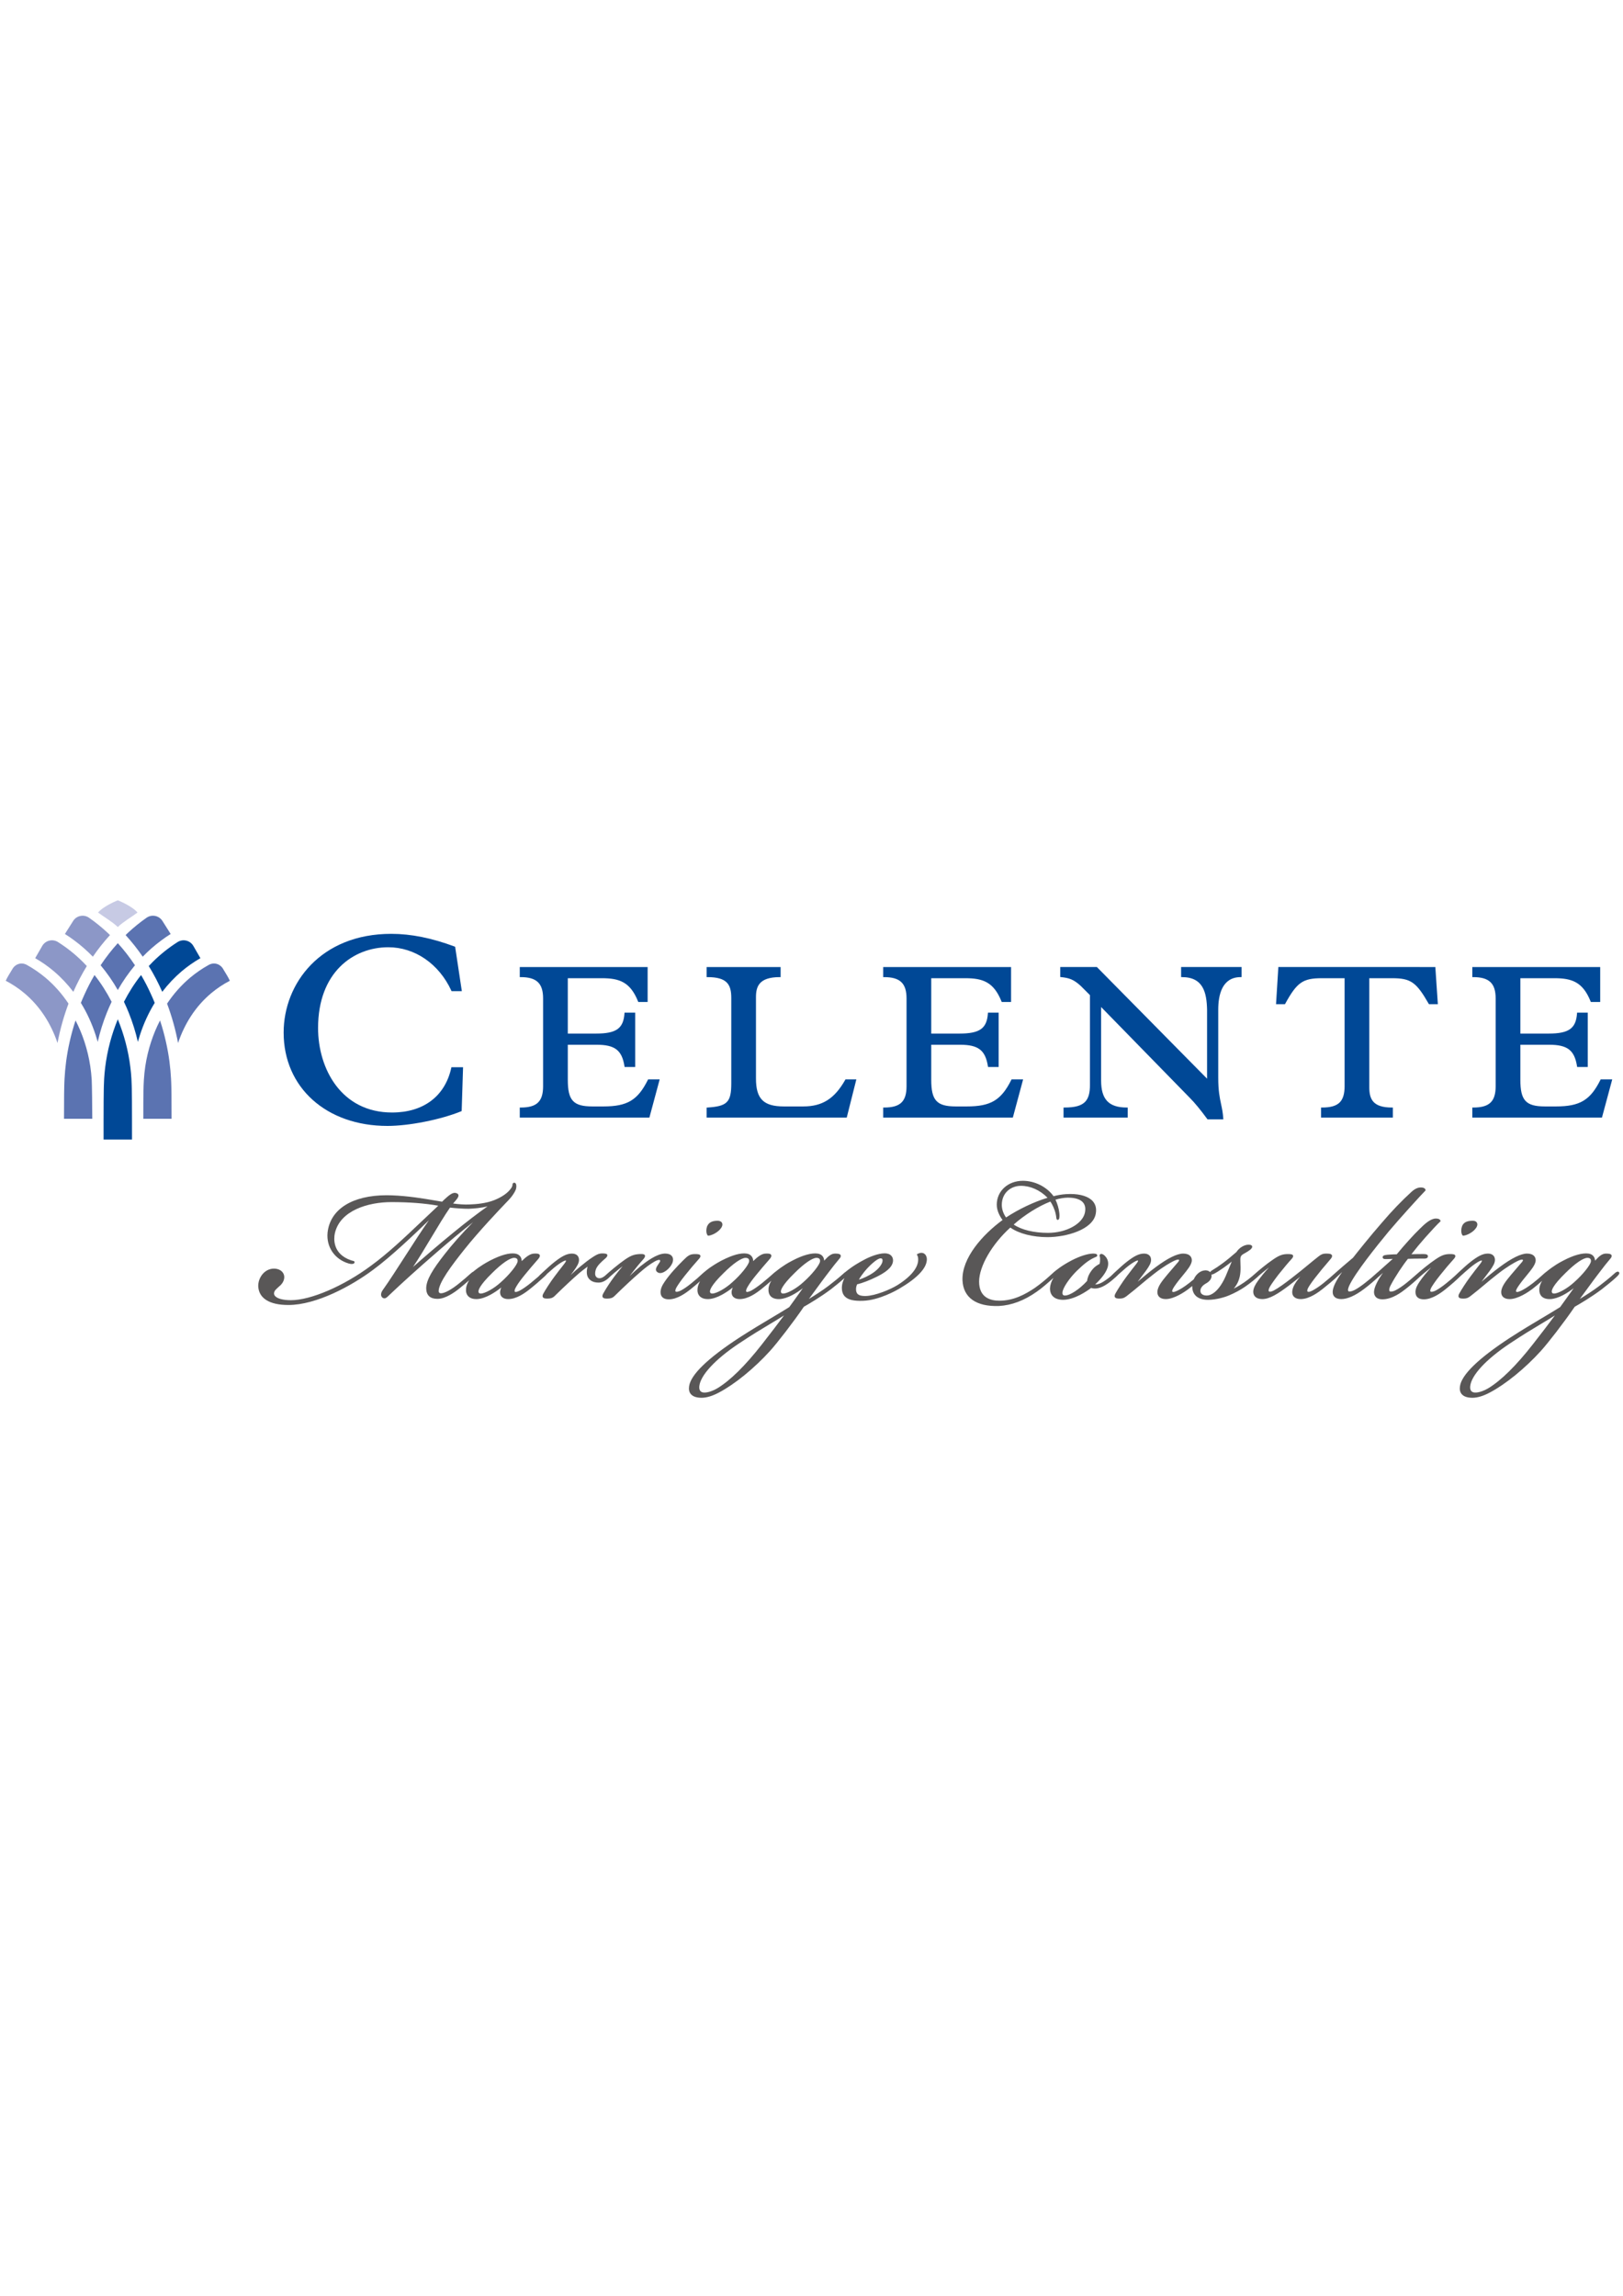 <?xml version="1.0" encoding="utf-8"?>
<!-- Generator: Adobe Illustrator 15.1.0, SVG Export Plug-In . SVG Version: 6.00 Build 0)  -->
<!DOCTYPE svg PUBLIC "-//W3C//DTD SVG 1.1//EN" "http://www.w3.org/Graphics/SVG/1.1/DTD/svg11.dtd">
<svg version="1.1" id="レイヤー_1" xmlns="http://www.w3.org/2000/svg" xmlns:xlink="http://www.w3.org/1999/xlink" x="0px"
	 y="0px" width="595.279px" height="841.89px" viewBox="0 0 595.279 841.89" enable-background="new 0 0 595.279 841.89"
	 xml:space="preserve">
<g id="XMLID_26_">
</g>
<g id="XMLID_27_">
</g>
<g id="XMLID_28_">
</g>
<g id="XMLID_29_">
</g>
<g id="XMLID_30_">
</g>
<g>
	<path fill="#004896" d="M237.623,396c-3.73,7.465-7.543,9.739-16.334,9.739h-4.004c-7.002,0-9.028-2.185-9.028-9.747v-12.874
		h10.552c6.721,0,9.303,1.989,10.233,7.884l0.047,0.282h3.889v-19.949h-3.916l-0.021,0.311c-0.392,5.513-3.016,7.374-10.393,7.374
		h-10.393v-20.302h12.474c6.409,0,10.426,1.357,13.293,8.515l0.083,0.21h3.43v-12.824h-46.898v3.699h0.335
		c5.839,0,8.223,2.267,8.223,7.828v32.167c0,5.632-2.305,7.829-8.223,7.829h-0.335v3.698h47.541l3.777-14.026h-4.242L237.623,396z"
		/>
	<path fill="#004896" d="M310.011,395.986c-3.926,6.926-8.385,9.752-15.391,9.752h-7.12c-7.455,0-10.228-2.771-10.228-10.228
		v-29.845c0-3.816,1.056-7.347,8.709-7.347h0.334v-3.699h-27.142v3.699h0.334c7.282,0,8.707,2.811,8.707,7.667v31.288
		c0,6.914-1.469,8.404-8.728,8.869l-0.313,0.019v3.68h51.389l3.528-14.023h-3.986L310.011,395.986z"/>
	<path fill="#004896" d="M165.511,391.629c-2.297,10.382-10.209,16.339-21.708,16.339c-18.647,0-27.142-16.067-27.142-30.995
		c0-20.452,12.936-29.607,25.757-29.607c9.744,0,18.601,6.097,23.117,15.912l0.089,0.195h3.769l-2.431-16.099l-0.031-0.195
		l-0.183-0.07c-8.412-3.137-16.013-4.663-23.243-4.663c-25.914,0-39.472,18.214-39.472,36.207c0,20.158,15.662,34.234,38.086,34.234
		c7.904,0,19.515-2.305,27.009-5.361l0.201-0.084l0.512-16.078h-4.273L165.511,391.629z"/>
	<path fill="#004896" d="M370.928,396c-3.735,7.465-7.553,9.739-16.338,9.739h-4.004c-7.003,0-9.028-2.185-9.028-9.747v-12.874
		h10.549c6.722,0,9.303,1.989,10.236,7.884l0.045,0.282h3.892v-19.949h-3.918l-0.023,0.311c-0.385,5.513-3.009,7.374-10.393,7.374
		h-10.388v-20.302h12.469c6.411,0,10.431,1.357,13.296,8.515l0.083,0.21h3.433v-12.824h-46.903v3.699h0.335
		c5.845,0,8.228,2.267,8.228,7.828v32.167c0,5.632-2.308,7.829-8.228,7.829h-0.335v3.698h47.547l3.776-14.026h-4.239L370.928,396z"
		/>
	<path fill="#004896" d="M587.093,395.813L587,396c-3.733,7.465-7.551,9.739-16.341,9.739h-3.999c-7.003,0-9.028-2.185-9.028-9.747
		v-12.874h10.549c6.721,0,9.303,1.989,10.235,7.884l0.045,0.282h3.887v-19.949h-3.912l-0.023,0.311
		c-0.391,5.513-3.012,7.374-10.389,7.374h-10.392v-20.302h12.468c6.412,0,10.432,1.357,13.297,8.515l0.084,0.21h3.432v-12.824
		h-46.903v3.699h0.335c5.845,0,8.228,2.267,8.228,7.828v32.167c0,5.632-2.307,7.829-8.228,7.829h-0.335v3.698h47.547l3.775-14.026
		H587.093z"/>
	<path fill="#004896" d="M433.206,358.318h0.334c7.813,0,9.031,5.727,9.187,11.906v25.344l-40.32-40.85l-0.096-0.1H388.88v3.666
		l0.3,0.032c2.92,0.306,4.563,0.817,7.16,3.181l3.425,3.423v32.835c0.036,3.037-0.536,5.044-1.805,6.328
		c-1.406,1.424-3.731,2.057-7.543,2.057h-0.335v3.698h23.54v-3.698h-0.334c-6.608,0-9.425-2.964-9.425-9.909v-26.946l32.56,33.337
		c1.754,1.757,3.778,4.211,6.367,7.722l0.101,0.136h5.795l-0.021-0.355c-0.13-2.086-0.454-3.607-0.8-5.223
		c-0.509-2.404-1.04-4.89-1.04-9.637v-25.041c0-5.432,1.427-11.906,8.229-11.906h0.335v-3.699h-22.182V358.318z"/>
	<path fill="#004896" d="M468.87,354.619l-0.826,13.266l-0.021,0.355h3.276l0.095-0.174c4.325-7.863,6.463-9.349,13.466-9.349h8.309
		v39.517c0,5.764-2.252,7.907-8.309,7.907h-0.334v3.698h26.343v-3.698h-0.335c-6.896,0-8.306-2.97-8.306-7.429v-39.995h8.306
		c6.888,0,8.9,1.398,13.469,9.354l0.098,0.168h3.27l-0.922-13.621H468.87z"/>
</g>
<g>
	<path fill="#595757" d="M259.637,453.128h0.157c1.04,0,3.398-1.083,4.511-2.57c0.834-1.04,0.688-1.754,0.528-2.088
		c-0.246-0.513-0.828-0.805-1.602-0.805c-1.367,0-3.04,0.217-3.839,1.934c-0.479,1.238-0.414,2.736,0.146,3.408L259.637,453.128z"/>
	<path fill="#595757" d="M536.526,453.128h0.157c1.043,0,3.4-1.083,4.512-2.57c0.847-1.056,0.698-1.787,0.535-2.127
		c-0.235-0.486-0.755-0.766-1.43-0.766h-0.089c-1.471,0-3.248,0.219-3.936,1.934c-0.477,1.242-0.408,2.739,0.151,3.408
		L536.526,453.128z"/>
	<path fill="#595757" d="M246.792,462.542c0.162-0.766,0.037-1.432-0.366-1.929c-0.491-0.604-1.349-0.925-2.48-0.925
		c-0.097,0-0.196,0.002-0.303,0.008c-2.854,0.186-6.38,2.766-8.788,4.689c-1.059,0.873-2.614,2.287-3.9,3.505
		c0.384-0.505,0.844-1.09,1.393-1.775c0.784-1.019,1.893-2.423,3.516-4.239c0.554-0.643,0.857-1.127,0.667-1.543
		c-0.191-0.412-0.76-0.47-1.352-0.47c-0.172,0-0.366,0.005-0.58,0.016c-1.84,0.097-3.061,0.413-5.421,2.05
		c-2.387,1.651-5.892,4.621-7.194,5.828l-0.078,0.078c-0.792,0.628-1.412,0.908-2.007,0.908c-0.549,0-1.004-0.205-1.281-0.575
		c-0.407-0.544-0.447-1.417-0.117-2.522c0.447-1.523,2.323-3.137,3.327-4c0.701-0.572,0.999-1.017,0.928-1.398
		c-0.04-0.209-0.183-0.368-0.379-0.436c-0.393-0.157-1.093-0.176-1.375-0.176c-0.363,0-0.69,0.023-0.891,0.065
		c-0.729,0.123-1.553,0.518-2.748,1.315c-1.552,1.003-3.032,2.205-4.462,3.366c-1.315,1.063-2.564,2.2-3.591,3.179
		c0.405-0.533,0.792-1.046,1.09-1.453c1.27-1.763,1.96-2.936,1.96-4.086c0-1.456-0.973-2.326-2.599-2.326
		c-2.018,0-3.926,1.168-6.354,3.055c-1.343,1.046-2.906,2.494-4.049,3.553l-0.68,0.627c-0.617,0.568-0.978,0.912-1.205,1.192
		c-0.902,0.784-1.872,1.597-2.883,2.415c-1.388,1.127-3.11,2.316-4.01,2.764c-0.301,0.15-1.38,0.674-1.733,0.391
		c-0.167-0.121-0.209-0.663,0.363-1.646c0.839-1.493,2.054-3.056,3.137-4.386c1.61-1.995,3.267-3.9,4.475-5.293l0.588-0.676
		c0.39-0.467,0.755-1.006,0.539-1.471c-0.222-0.473-0.897-0.536-1.529-0.536c-0.141,0-0.292,0.003-0.442,0.011
		c-1.45,0-2.927,1.077-4.634,2.763c0.008-0.546-0.12-1.066-0.387-1.506c-0.413-0.688-1.098-1.121-1.986-1.255
		c-2.193-0.321-5.207,0.497-9.253,2.57c-1.992,1.045-3.599,2.135-4.198,2.553c-0.575,0.403-1.382,1.043-1.966,1.524
		c-0.219,0.081-0.428,0.251-0.664,0.444l-0.172,0.139c-1.412,1.283-2.907,2.562-4.326,3.699c-2.799,2.275-5.293,3.635-6.668,3.635
		c-0.541,0-0.839-0.298-0.839-0.834c0.081-3.123,4.666-9.271,9.606-15.449c5.104-6.407,12.839-14.555,15.084-16.895
		c2.245-2.248,3.014-3.547,3.505-4.619c0.376-0.83,0.418-1.918,0.094-2.42c-0.136-0.214-0.337-0.332-0.564-0.332
		c-0.065,0-0.13,0.011-0.23,0.039c-0.366,0.149-0.395,0.466-0.413,0.695c-0.026,0.312-0.065,0.777-0.727,1.587
		c-1.161,1.553-3.152,2.915-5.915,4.052c-3.126,1.25-6.752,1.516-9.214,1.607c-1.573,0.084-3.879-0.065-5.936-0.357
		c0.081-0.092,0.165-0.184,0.243-0.272c0.204-0.226,0.405-0.452,0.627-0.716c0.941-1.08,1.25-1.726,1.061-2.228
		c-0.206-0.546-0.938-0.646-1.189-0.677c-0.98-0.092-2.091,0.766-3.15,1.704c-0.575,0.494-1.145,1.059-1.615,1.526
		c-0.769-0.12-1.636-0.27-2.585-0.432c-4.135-0.711-9.799-1.68-15.832-1.897c-0.643-0.023-1.276-0.036-1.898-0.036
		c-12.662,0-20.775,5.131-21.7,13.73c-0.497,5.254,2.619,9.794,7.753,11.297c0.429,0.117,0.811,0.178,1.137,0.178
		c0.721,0,0.928-0.303,0.988-0.48s0.019-0.309-0.029-0.39c-0.115-0.201-0.329-0.246-0.601-0.304
		c-0.17-0.036-0.392-0.083-0.664-0.183c-6.844-2.354-6.273-8.059-5.934-9.75c1.809-8.55,12.309-11.585,20.754-11.585
		c6.54,0,12.175,0.435,17.199,1.323c-1.987,1.849-3.921,3.688-5.824,5.495c-6.477,6.15-12.599,11.961-18.903,16.553
		c-9.985,7.418-22.03,12.6-29.296,12.6c-2.912,0-5.053-0.576-5.876-1.58c-0.292-0.355-0.397-0.754-0.308-1.191
		c0.123-0.677,0.544-1.063,1.124-1.602c0.162-0.152,0.33-0.309,0.476-0.458c0.936-0.747,1.918-1.726,2.115-3.304
		c0.086-0.853-0.165-1.629-0.722-2.246c-0.687-0.76-1.8-1.196-3.05-1.196c-1.443,0-2.826,0.604-3.89,1.699
		c-1.223,1.265-1.924,3.058-1.872,4.804c0.23,4.404,4.141,6.83,11.01,6.83h0.089c10.173,0,23.086-6.955,31.047-12.912
		c6.517-4.76,15.584-13.425,20.461-18.166c-2.567,3.611-5.693,8.474-8.743,13.217c-3.029,4.711-5.895,9.162-8.111,12.26
		c-0.677,0.902-1.093,2.136-0.188,2.926c0.246,0.161,0.476,0.24,0.714,0.24c0.546,0,0.964-0.406,1.539-0.965
		c0.155-0.152,0.325-0.316,0.516-0.491c4.927-4.669,10.092-9.319,17.27-15.548c4.731-4.088,9.081-7.692,13.174-10.91
		c-3.853,3.863-7.925,8.492-10.403,11.715c-4.243,5.43-6.854,9.447-6.765,12.701c0.084,2.407,1.495,3.681,4.078,3.681
		c0.113,0,0.228-0.003,0.34-0.009c2.734-0.099,5.946-2.357,7.617-3.692c1.325-1.059,2.545-2.086,3.725-3.129
		c-0.651,1.034-1.012,1.976-1.138,2.917c-0.148,1.203,0.087,2.167,0.701,2.862c0.831,0.943,2.123,1.14,3.058,1.14
		c0.099,0,0.199,0,0.303-0.006c3.194-0.17,6.791-2.615,8.846-4.242c-0.325,0.714-0.479,1.428-0.424,2.037
		c0.115,1.38,1.221,2.205,2.959,2.205c3.021,0,6.007-2.106,7.988-3.693c1.657-1.309,3.814-3.184,5.081-4.356
		c0.648-0.589,1.001-0.931,1.192-1.216c0.878-0.787,1.772-1.561,2.541-2.214c1.283-1.066,2.546-1.939,3.469-2.399
		c0.128-0.063,0.515-0.259,0.766-0.259c0.11,0,0.146,0.036,0.162,0.052c0.011,0.021,0.104,0.22-0.62,1.15
		c-1.66,2.107-2.878,3.693-3.62,4.708c-1.48,1.942-3.393,4.958-4.004,6.095c-0.23,0.4-0.505,0.982-0.246,1.43
		c0.277,0.481,0.999,0.521,1.709,0.521c1.192,0,1.939-0.265,2.587-0.907c3.798-3.701,6.697-6.401,9.123-8.494
		c0.611-0.533,2.007-1.587,2.99-2.318c-0.444,1.578-0.376,3.123,0.22,4.059c0.763,1.189,2.026,1.791,3.754,1.791
		c0.141,0,0.287-0.004,0.439-0.012c1.605-0.117,3.027-1.371,3.563-1.907l0.29-0.293c0.962-0.881,2.063-1.812,3.362-2.844
		c0.389-0.309,0.81-0.63,1.223-0.934c-1.111,1.284-2.136,2.608-3.059,3.817c-1.49,1.988-2.987,4.268-3.999,6.092
		c-0.23,0.402-0.507,0.991-0.248,1.438c0.274,0.474,0.951,0.513,1.621,0.513h0.091c1.192,0,1.939-0.265,2.588-0.907
		c3.785-3.69,6.686-6.391,9.125-8.494c2.196-1.942,3.832-3.164,5.641-4.215c0.834-0.473,1.584-0.666,1.858-0.535
		c0.232,0.117,0.167,0.455,0.044,0.705c-0.146,0.238-0.311,0.479-0.473,0.719c-0.669,0.979-1.427,2.087-0.653,2.86
		c0.334,0.335,0.755,0.505,1.249,0.505C244.013,466.835,246.473,464.31,246.792,462.542z M189.851,462.542
		c-0.078,1.245-3.056,4.957-6.134,7.646c-2.439,2.258-5.813,4.166-7.371,4.166c-0.68,0-0.811-0.353-0.847-0.622
		c-0.081-0.525,0.243-2.245,4.972-6.861c3.51-3.508,6.535-5.602,8.087-5.602c0.337,0,0.794,0.06,1.056,0.345
		C189.802,461.82,189.885,462.13,189.851,462.542z M178.823,442.375c-3.874,2.742-7.805,5.764-12.515,9.616
		c-5.228,4.242-11.062,9.298-14.826,12.625c2.076-3.071,4.436-7.008,6.733-10.84c2.494-4.15,4.847-8.077,6.836-10.938
		c2.339,0.271,4.87,0.432,6.819,0.432C173.816,443.203,176.429,442.986,178.823,442.375z"/>
	<path fill="#595757" d="M593.771,466.488c-0.328-0.327-0.976-0.134-1.548,0.441c-1.979,1.793-3.772,3.199-5.589,4.598
		c-2.199,1.689-5.19,3.581-7.196,4.805c0.971-1.31,1.965-2.672,2.896-3.947c1.447-1.974,2.692-3.678,3.506-4.729l1.034-1.352
		c1.318-1.73,2.361-3.098,3.653-4.6c0.365-0.4,0.758-0.921,0.548-1.396c-0.19-0.434-0.766-0.611-1.978-0.611
		c-1.395,0-2.408,0.773-4.065,2.601c-0.084-1.445-0.925-2.376-2.394-2.599c-2.185-0.326-5.529,0.6-9.248,2.567
		c-1.917,0.956-3.461,2.036-4.203,2.556c-0.636,0.445-1.461,1.088-2.008,1.535c-0.162,0.104-0.36,0.262-0.614,0.48
		c-1.751,1.6-3.205,2.842-4.323,3.696c-2.018,1.556-3.252,2.251-4.284,2.769c-0.62,0.308-1.152,0.478-1.508,0.478
		c-0.097,0-0.228-0.015-0.316-0.087c-0.301-0.221,0.151-1.063,0.449-1.541c0.376-0.609,1.426-2.125,2.962-3.949
		c0.225-0.28,0.46-0.568,0.697-0.857c1.349-1.647,2.745-3.352,2.99-4.831c0.089-0.747-0.091-1.397-0.522-1.885
		c-0.544-0.608-1.448-0.933-2.616-0.933c-2.251,0-5.636,1.665-10.059,4.951c-2.417,1.795-4.754,3.769-6.651,5.376
		c0.536-0.719,1.128-1.5,1.711-2.267c0.438-0.574,0.862-1.134,1.25-1.648c1.275-1.766,1.965-2.941,1.965-4.086
		c0-1.456-0.972-2.326-2.597-2.326c-2.021,0-3.932,1.168-6.36,3.055c-1.341,1.044-2.901,2.488-4.041,3.547l-0.683,0.633
		c-0.412,0.377-0.734,0.678-0.964,0.918c-1.02,0.936-1.841,1.637-3.258,2.779c-1.631,1.343-3.129,2.281-3.916,2.676
		c-0.856,0.429-1.578,0.486-1.782,0.334c-0.234-0.236-0.125-0.773,0.316-1.583c0.279-0.466,1.33-2.154,3.143-4.394
		c1.824-2.285,3.283-4.014,4.872-5.774c0.58-0.633,0.884-1.077,0.703-1.485c-0.193-0.441-0.809-0.522-1.947-0.522
		c-1.896,0-3.166,0.479-5.435,2.047c-2.096,1.398-5.212,3.978-6.338,4.987l-0.011,0.008c-0.397,0.329-0.852,0.731-1.352,1.171
		c-0.874,0.769-1.864,1.642-2.896,2.446c-1.329,1.077-2.865,2.102-4.014,2.674c-0.748,0.375-1.618,0.531-1.96,0.363
		c-0.104-0.052-0.173-0.139-0.214-0.269c-0.126-0.408,0.055-1.171,0.455-1.905c1.639-3.195,4.643-7.659,6.377-9.779
		c1.995-0.08,3.411-0.08,5.354-0.08l0.541,0.005c0.421,0,1.291,0,1.419-0.728c0.051-0.264-0.045-0.449-0.13-0.557
		c-0.223-0.269-0.662-0.384-1.464-0.384c-1.278,0-2.705,0-4.457,0.061c1.712-2.204,3.252-4.063,5.068-6.112
		c2.24-2.532,4.498-4.939,5.492-5.854l0.156-0.146l-0.065-0.205c-0.096-0.287-0.438-0.773-1.673-0.773
		c-1.957,0-4.09,1.966-5.936,3.803c-2.151,2.066-5.757,6.049-8.428,9.316c-0.454,0-1.354,0.01-2.396,0.089
		c-1.655,0.104-2.596,0.193-2.75,0.813c-0.056,0.281,0.034,0.462,0.117,0.564c0.238,0.287,0.665,0.287,1.206,0.287
		c0.538,0,1.054-0.021,1.578-0.045c0.256-0.01,0.518-0.023,0.784-0.031c-1.534,1.373-3.486,3.111-5.471,4.873
		c-0.29,0.198-0.567,0.463-0.7,0.596c-1.177,1.088-2.36,2.083-3.963,3.33c-1.443,1.135-2.64,1.953-3.662,2.504
		c-0.583,0.324-1.417,0.669-2.008,0.669c-0.193,0-0.342-0.036-0.421-0.089c-0.443-0.381,0.058-1.555,0.27-2.052
		c2.125-4.645,9.953-14.415,14.429-19.826c3.9-4.642,11.786-13.32,13.459-14.999l0.097-0.096v-0.139c0-0.48-0.58-0.967-1.689-0.967
		c-1.179,0-2.253,0.502-3.48,1.623c-3.537,3.215-7.27,7.104-10.797,11.247c-4.44,5.071-9.299,11.196-10.633,12.901
		c-2.333,1.956-5.049,4.306-6.123,5.26c-0.165,0.125-0.341,0.282-0.505,0.447c-0.973,0.886-2.513,2.245-4.325,3.699
		c-1.387,1.129-3.101,2.221-4.011,2.676c-0.875,0.437-1.417,0.557-1.729,0.303c-0.134-0.102-0.171-0.676,0.36-1.557
		c0.632-1.088,1.812-2.711,3.318-4.578c1.135-1.474,2.109-2.61,3.052-3.711c0.567-0.667,1.137-1.33,1.737-2.064
		c0.317-0.369,0.711-0.916,0.492-1.396c-0.232-0.505-0.949-0.604-2.105-0.604c-1.41,0-2.02,0.459-2.728,0.99l-0.103,0.076
		c-1.233,0.965-2.415,1.939-3.667,2.972c-1.691,1.396-3.607,2.978-6.102,4.901c-2.78,2.148-4.774,3.602-6.73,4.668
		c-0.475,0.238-0.928,0.369-1.267,0.369c-0.14,0-0.324-0.023-0.428-0.129c-0.13-0.128-0.169-0.598,0.156-1.252
		c0.364-0.8,1.449-2.375,3.308-4.814c2.129-2.658,3.659-4.488,4.69-5.591c0.579-0.633,0.883-1.077,0.702-1.485
		c-0.192-0.441-0.808-0.522-1.946-0.522c-1.901,0-3.172,0.479-5.436,2.047c-2.269,1.514-5.538,4.258-6.459,5.095l-0.169,0.156
		c-1.443,1.268-3.231,2.75-5.54,4.15c-0.751,0.471-1.51,0.881-2.187,1.211c0.677-0.808,1.265-1.757,1.592-2.518
		c1.038-2.428,0.948-4.676,0.854-7.052l-0.021-0.792c-0.008-0.818-0.014-1.359,0.536-1.908c0.237-0.235,0.655-0.469,1.1-0.711
		c0.332-0.184,0.686-0.379,1.014-0.599c1.255-0.771,1.814-1.425,1.671-1.937c-0.148-0.523-0.864-0.584-1.391-0.584
		c-0.855,0-1.911,0.398-2.822,1.059c-0.646,0.461-1.284,1.177-1.517,1.6c-1.981,1.719-3.64,3.105-5.276,4.287
		c-1.096,0.824-2.401,1.691-3.768,2.51c-0.275,0.167-0.525,0.357-0.615,0.627c-0.367-0.393-0.909-0.627-1.552-0.674l-0.141-0.003
		c-1.743,0-3.48,1.325-4.343,3.304c-0.631,0.536-1.207,1.002-1.709,1.386c-2.018,1.56-3.252,2.253-4.283,2.771
		c-0.615,0.306-1.148,0.476-1.506,0.476c-0.095,0-0.229-0.013-0.314-0.087c-0.3-0.221,0.149-1.063,0.444-1.541
		c0.377-0.609,1.424-2.125,2.962-3.949c0.225-0.28,0.459-0.568,0.698-0.857c1.348-1.647,2.745-3.352,2.989-4.831
		c0.09-0.747-0.091-1.397-0.522-1.885c-0.544-0.611-1.445-0.933-2.61-0.933c-2.254,0-5.642,1.665-10.064,4.951
		c-2.42,1.798-4.763,3.776-6.651,5.376c0.542-0.731,1.149-1.526,1.745-2.311c0.423-0.56,0.837-1.103,1.216-1.604
		c1.271-1.763,1.96-2.934,1.96-4.086c0-1.456-0.97-2.326-2.593-2.326c-2.021,0-3.931,1.168-6.359,3.055
		c-1.341,1.044-2.901,2.488-4.041,3.547l-0.685,0.633c-0.5,0.461-0.837,0.779-1.066,1.033c-0.636,0.547-1.208,0.988-1.911,1.477
		c-1.132,0.808-2.096,1.294-2.958,1.484c-0.181,0.042-0.55,0.089-0.897,0.094c2.109-1.982,4.448-4.67,4.741-7.054
		c0.235-1.741-0.64-2.907-1.181-3.446c-0.207-0.205-0.742-0.689-1.286-0.689c-0.134,0-0.256,0.029-0.402,0.107
		c-0.338,0.225-0.248,0.562-0.184,0.808c0.056,0.204,0.128,0.483,0.128,0.915c0,0.387,0,1.254-0.198,1.832
		c-0.541,0.251-1.854,0.97-2.902,2.396c-1.186,1.551-1.569,2.936-1.68,3.859c-2.8,3.042-6.265,5.329-8.095,5.329
		c-0.34,0-0.589-0.083-0.74-0.251c-0.214-0.238-0.222-0.63-0.194-0.918c0.16-1.62,2.421-5.028,5.145-7.755
		c2.525-2.434,4.298-3.939,6.431-4.917c0.265-0.131,0.465-0.211,0.612-0.274c0.295-0.117,0.571-0.229,0.571-0.569
		c0-0.68-0.898-0.695-1.659-0.695c-0.016,0-0.031,0-0.051,0c-1.976,0.086-4.762,0.99-7.646,2.482
		c-1.994,1.041-3.282,1.885-4.38,2.643c-0.856,0.6-2.078,1.553-2.767,2.223c-0.239,0.203-0.527,0.468-0.875,0.791
		c-0.852,0.779-3.103,2.779-5.569,4.494c-3.448,2.297-7.683,4.647-12.937,4.647c-3.396,0-7.444-1.214-7.444-6.995
		c0-5.591,4.697-13.715,11.449-19.831c3.104,2.208,8.174,3.521,13.639,3.521c6.718,0,16.65-2.668,17.701-8.6
		c0.322-1.785-0.016-3.291-1.007-4.473c-1.481-1.774-4.44-2.754-8.325-2.754c-0.501,0-1.008,0.018-1.513,0.049
		c-1.684,0.092-3.495,0.455-4.637,0.764c-2.483-3.44-6.878-5.648-11.264-5.648c-5.455,0-9.566,3.758-9.566,8.746
		c0,2.242,1.11,4.258,2.125,5.63c-7.34,5.379-14.975,13.932-14.698,22.066c0.259,6.378,5.023,9.772,13.378,9.46
		c4.616-0.233,9.271-1.99,13.832-5.213c1.893-1.293,4.13-3.254,6.135-5.081c-0.739,1.257-1.181,2.546-1.241,3.706
		c-0.041,1.26,0.303,2.279,1.025,3.027c0.823,0.85,2.116,1.299,3.747,1.299c4.162,0,8.771-3.184,10.338-4.371
		c0.419,0.194,0.937,0.238,1.326,0.238s0.791-0.041,1.158-0.125c1.074-0.217,2.203-0.75,3.56-1.684
		c1.158-0.799,2.063-1.604,2.856-2.315l0.074-0.063c0.423-0.38,0.753-0.69,0.979-0.952c0.896-0.808,1.903-1.686,2.836-2.478
		c1.283-1.066,2.546-1.942,3.464-2.399c0.128-0.063,0.52-0.259,0.771-0.259c0.106,0,0.141,0.034,0.156,0.055
		c0.014,0.021,0.104,0.214-0.612,1.147c-0.56,0.706-2.467,3.131-3.627,4.708c-1.472,1.935-3.388,4.956-4.003,6.095
		c-0.229,0.4-0.503,0.982-0.245,1.43c0.28,0.481,0.999,0.521,1.712,0.521c1.074,0,1.696-0.214,2.556-0.884
		c1.981-1.531,3.54-2.836,5.046-4.098c1.519-1.276,3.087-2.591,5.089-4.135c3.463-2.706,6.049-4.104,7.002-4.58
		c0.771-0.387,1.406-0.602,1.791-0.602c0.134,0,0.204,0.026,0.238,0.047c0.078,0.047,0.094,0.092,0.102,0.129
		c0.026,0.146-0.086,0.396-0.277,0.635c-0.365,0.426-0.763,0.883-1.179,1.367c-0.82,0.946-1.722,1.986-2.627,3.071l-0.353,0.426
		c-1.686,2.034-3.43,4.136-3.519,6.099c-0.045,0.742,0.163,1.379,0.603,1.846c0.53,0.564,1.374,0.861,2.445,0.861
		c3.082,0,6.864-2.576,8.349-3.688c0.408-0.314,0.874-0.686,1.386-1.108c-0.045,1.327,0.321,2.501,1.058,3.351
		c0.989,1.138,2.592,1.715,4.766,1.715c2.94,0,6.239-0.99,7.732-1.652c2.094-0.885,4.03-1.931,5.762-3.107
		c2.297-1.568,4.138-3.188,4.645-3.646c0.181-0.162,0.34-0.313,0.478-0.455c0.745-0.65,1.565-1.317,2.729-2.248
		c0.318-0.256,0.65-0.512,0.982-0.763c-1.691,1.798-2.919,3.372-3.993,4.825c-1.106,1.475-1.705,2.781-1.783,3.89
		c-0.045,0.781,0.181,1.456,0.648,1.952c0.577,0.611,1.5,0.936,2.665,0.936c2.68,0,5.77-1.929,9.886-5.047
		c1.216-0.934,2.657-2.063,4.047-3.16c-0.557,0.622-1.056,1.231-1.445,1.801c-1.015,1.461-1.509,2.737-1.509,3.9
		c0,1.568,1.174,2.506,3.138,2.506c3.24,0,6.69-2.682,7.989-3.693c1.864-1.475,4.279-3.471,5.487-4.67l0.787-0.717
		c0.289-0.264,0.598-0.549,0.92-0.839c-2.241,3.123-3.408,5.515-3.475,7.122c-0.045,0.798,0.163,1.445,0.618,1.93
		c0.536,0.567,1.408,0.867,2.519,0.867c2.277,0,5.084-1.241,8.347-3.688c1.973-1.48,4.02-3.258,5.177-4.367
		c0.098-0.074,0.202-0.16,0.325-0.268c0.466-0.424,0.936-0.854,1.44-1.305c-2.086,2.999-3.132,5.197-3.265,6.828
		c-0.053,0.823,0.167,1.526,0.643,2.031c0.53,0.569,1.341,0.857,2.405,0.857c3.669,0,7.078-2.648,8.531-3.777
		c1.652-1.263,3.895-3.236,5.165-4.451c0.907-0.818,1.913-1.643,3.242-2.701c0.311-0.25,0.639-0.504,0.966-0.752
		c-1.516,1.623-3.24,3.656-4.352,5.371c-0.657,0.988-1.408,2.293-1.408,3.623c0,1.732,1.082,2.688,3.047,2.688
		c3.009,0,6.053-2.159,8.082-3.783c1.785-1.43,4.062-3.426,5.184-4.547l0.138-0.137c1.069-0.978,2.356-2.109,3.529-3.103
		c1.271-1.062,2.53-1.935,3.464-2.399c0.128-0.063,0.52-0.259,0.771-0.259c0.106,0,0.141,0.034,0.156,0.055
		c0.013,0.021,0.104,0.214-0.62,1.147c-1.194,1.521-2.685,3.432-3.619,4.708c-1.457,1.913-3.38,4.939-4.008,6.098
		c-0.228,0.399-0.501,0.983-0.241,1.427c0.278,0.481,0.999,0.521,1.713,0.521c1.077,0,1.696-0.214,2.551-0.884
		c1.991-1.536,3.556-2.849,5.068-4.116c1.514-1.268,3.077-2.58,5.072-4.116c3.479-2.719,6.053-4.107,7.002-4.58
		c0.771-0.387,1.405-0.602,1.787-0.602c0.131,0,0.202,0.026,0.235,0.047c0.081,0.047,0.099,0.094,0.104,0.131
		c0.026,0.144-0.083,0.395-0.273,0.633c-0.367,0.426-0.764,0.883-1.18,1.367c-0.821,0.946-1.723,1.986-2.627,3.071l-0.355,0.429
		c-1.686,2.031-3.428,4.133-3.521,6.098c-0.043,0.742,0.167,1.381,0.606,1.846c0.53,0.563,1.377,0.859,2.446,0.859
		c3.09,0,6.861-2.576,8.344-3.688c1.111-0.848,2.488-2.023,3.602-3.017c-0.569,0.957-0.892,1.837-1.007,2.718
		c-0.114,1.258,0.145,2.24,0.77,2.926c0.691,0.758,1.834,1.116,3.288,1.061c2.945-0.162,6.234-2.225,8.526-3.978
		c-1.141,1.628-2.609,3.651-3.849,5.36l-1.128,1.561c-2.496,1.553-4.573,2.787-6.77,4.094c-3.236,1.922-6.579,3.907-11.546,7.094
		c-11.658,7.619-17.858,13.637-18.426,17.874c-0.172,1.189,0.048,2.148,0.659,2.854c0.76,0.881,2.083,1.328,3.928,1.328
		c1.833,0,4.047-0.672,6.396-1.939c5.762-3.025,12.939-8.875,18.731-15.269c2.566-2.833,8.396-10.335,12.38-16.167
		c1.722-0.972,5.988-3.458,9.922-6.411c1.703-1.333,3.857-3.046,5.373-4.464l0.179-0.176
		C593.606,467.593,594.241,466.971,593.771,466.488z M367.44,441.847c0-4.594,3.52-6.995,6.995-6.995
		c3.521,0,7.058,1.592,9.783,4.383c-4.918,1.478-10.547,4.146-15.223,7.222C367.989,445.048,367.44,443.422,367.44,441.847z
		 M391.773,439.193c2.638,0,4.548,0.639,5.523,1.849c0.739,0.92,0.945,2.169,0.608,3.717c-0.925,4.116-6.866,7.34-13.521,7.34
		c-5.191,0-9.741-1.106-12.58-3.046c3.98-3.535,9.08-6.73,13.458-8.43c0.732,1.059,1.626,2.951,1.964,4.643
		c0.123,0.567,0.167,0.959,0.2,1.244c0.048,0.397,0.08,0.662,0.385,0.813l0.139,0.021c0.133,0,0.26-0.061,0.355-0.168
		c0.424-0.48,0.275-2.014,0.217-2.469c-0.175-1.571-0.736-3.461-1.398-4.764c1.163-0.395,3.16-0.746,4.328-0.746L391.773,439.193z
		 M541.137,510.662c-0.306,0-0.573-0.036-0.797-0.107c-1.023-0.303-1.171-1.307-1.116-2.094c0.309-4.02,5.729-9.912,14.505-15.762
		c4.77-3.178,8.24-5.259,11.305-7.096c1.793-1.072,3.507-2.102,5.271-3.227c-2.012,2.734-5.115,6.797-8.066,10.561
		c-6.184,7.907-11.725,13.359-16.473,16.206C544.572,509.875,542.614,510.662,541.137,510.662z M583.518,462.542
		c-0.081,1.24-3.057,4.953-6.134,7.646c-2.442,2.258-5.819,4.166-7.374,4.166c-0.68,0-0.808-0.353-0.847-0.625
		c-0.099-0.648,0.413-2.402,4.971-6.858c3.511-3.508,6.534-5.602,8.093-5.602c0.336,0,0.79,0.06,1.055,0.345
		C583.469,461.82,583.55,462.13,583.518,462.542z M444.351,468.234c0.055-0.299,0.047-0.594-0.019-0.865
		c0.282,0.049,0.638-0.105,0.925-0.252c0.787-0.391,2.254-1.316,3.484-2.197c0.955-0.675,2.089-1.517,3.03-2.279
		c-0.318,0.705-0.664,1.563-1.033,2.485c-0.736,1.833-1.57,3.911-2.392,5.233c-1.738,2.998-3.842,4.718-5.774,4.718
		c-0.826,0-1.494-0.23-1.885-0.644c-0.297-0.32-0.433-0.744-0.399-1.26c0.073-1.066,1.074-1.983,1.903-2.443
		C443.447,470.058,444.152,469.242,444.351,468.234z"/>
	<path fill="#595757" d="M337.977,459.427c-0.351,0-0.883,0.07-1.442,0.408l-0.283,0.17l0.164,0.285
		c0.315,0.541,0.411,1.184,0.323,2.156c-0.14,1.597-1.306,4.863-7.531,8.79c-2.627,1.628-8.147,3.935-11.685,4.022l-0.279,0.003
		c-1.308,0-2.222-0.265-2.724-0.786c-0.379-0.398-0.55-0.947-0.55-1.777c0-0.676,0.21-1.289,0.369-1.705
		c2.06-0.513,4.748-1.547,7.23-2.791c2.679-1.342,5.776-3.211,5.973-5.795c0.053-0.756-0.167-1.418-0.633-1.916
		c-0.541-0.581-1.376-0.887-2.415-0.887c-2.504,0-5.845,1.389-7.936,2.574c-1.897,0.999-3.597,2.1-4.475,2.74
		c-0.803,0.585-1.434,1.059-2.07,1.589c-0.181,0.107-0.369,0.253-0.533,0.421c-1.935,1.752-3.676,3.118-5.589,4.598
		c-2.228,1.71-5.282,3.633-7.202,4.807c0.967-1.307,1.958-2.66,2.886-3.931c1.45-1.981,2.702-3.694,3.518-4.747l1.021-1.333
		c1.324-1.738,2.373-3.11,3.661-4.616c0.369-0.402,0.764-0.923,0.554-1.398c-0.19-0.434-0.763-0.611-1.976-0.611
		c-1.393,0-2.41,0.776-4.064,2.601c-0.084-1.445-0.926-2.376-2.397-2.599c-2.18-0.326-5.528,0.6-9.245,2.567
		c-1.916,0.956-3.46,2.036-4.203,2.556c-0.588,0.414-1.322,0.98-1.819,1.381c-0.188,0.115-0.389,0.285-0.601,0.465l-0.201,0.17
		c-0.876,0.8-2.337,2.089-4.331,3.701c-1.388,1.127-3.111,2.316-4.007,2.764c-0.303,0.148-1.388,0.671-1.73,0.391
		c-0.17-0.125-0.211-0.663,0.363-1.646c0.847-1.511,2.117-3.138,3.134-4.386c1.654-2.05,3.409-4.068,4.569-5.4l0.491-0.568
		c0.39-0.467,0.758-1.006,0.542-1.469c-0.222-0.475-0.899-0.538-1.532-0.538c-0.141,0-0.292,0.003-0.441,0.011
		c-1.448,0-2.925,1.077-4.632,2.763c0.008-0.546-0.12-1.063-0.387-1.506c-0.411-0.688-1.098-1.121-1.986-1.255
		c-2.181-0.329-5.202,0.494-9.253,2.57c-1.979,1.04-3.594,2.133-4.195,2.553c-0.46,0.322-1.152,0.855-1.853,1.43
		c-0.199,0.139-0.431,0.348-0.727,0.612l-0.183,0.162c-1.472,1.38-2.277,2.094-4.143,3.603c-1.633,1.346-3.131,2.281-3.918,2.676
		c-0.857,0.429-1.579,0.486-1.785,0.334c-0.232-0.234-0.123-0.77,0.322-1.583c0.282-0.474,1.349-2.183,3.142-4.394
		c1.813-2.27,3.27-3.997,4.867-5.774c0.583-0.63,0.886-1.075,0.706-1.485c-0.193-0.441-0.808-0.522-1.947-0.522
		c-1.937,0-2.642,0.606-4.394,2.358c-1.991,1.988-4.864,4.971-6.825,7.916c-0.954,1.376-1.417,2.592-1.417,3.721
		c0,1.648,1.077,2.596,2.957,2.596h0.094c3.006,0,6.049-2.159,8.077-3.783c1.053-0.842,2.3-1.902,3.375-2.861
		c-0.515,0.896-0.811,1.73-0.92,2.559c-0.149,1.205,0.086,2.167,0.7,2.862c0.832,0.943,2.121,1.14,3.056,1.14
		c0.099,0,0.199,0,0.303-0.006c3.194-0.17,6.791-2.615,8.848-4.242c-0.324,0.714-0.478,1.428-0.426,2.034
		c0.115,1.383,1.22,2.208,2.959,2.208c3.024,0,6.006-2.106,7.985-3.689c1.174-0.929,2.541-2.095,3.615-3.041
		c-0.578,0.967-0.907,1.855-1.022,2.744c-0.115,1.258,0.144,2.24,0.769,2.926c0.69,0.758,1.835,1.116,3.288,1.061
		c2.949-0.162,6.237-2.225,8.526-3.98c-1.111,1.586-2.533,3.547-3.735,5.21l-1.242,1.714c-2.496,1.553-4.572,2.787-6.77,4.094
		c-3.236,1.922-6.579,3.91-11.546,7.094c-11.66,7.622-17.86,13.637-18.425,17.874c-0.172,1.189,0.047,2.148,0.659,2.854
		c0.761,0.881,2.083,1.328,3.926,1.328c1.832,0,4.048-0.672,6.398-1.939c5.761-3.025,12.939-8.875,18.731-15.269
		c2.564-2.828,8.388-10.329,12.376-16.167c1.719-0.97,5.983-3.455,9.924-6.411c1.54-1.208,3.303-2.608,4.689-3.845l0.07-0.056
		c0.063-0.052,0.132-0.109,0.207-0.173c-0.56,1.06-0.884,2.139-0.938,3.158c-0.068,1.553,0.287,2.716,1.091,3.555
		c1.178,1.229,3.331,1.715,6.675,1.59c5.984-0.215,12.465-3.963,13.184-4.387c6.563-3.834,9.998-7.395,10.205-10.568
		c0.06-0.562-0.065-1.432-0.609-2.035C338.975,459.63,338.51,459.427,337.977,459.427z M319.204,463.983
		c2.319-2.2,3.346-2.53,3.754-2.53c0.552,0,0.747,0.22,0.747,0.84c0,1.043-1.223,2.93-3.557,4.517
		c-1.545,1.032-3.448,1.942-5.134,2.465C316.094,467.327,317.838,465.269,319.204,463.983z M258.395,510.662
		c-0.306,0-0.573-0.036-0.797-0.107c-1.022-0.303-1.171-1.307-1.116-2.094c0.309-4.02,5.73-9.912,14.504-15.762
		c4.771-3.181,8.244-5.262,11.31-7.099c1.791-1.074,3.505-2.103,5.27-3.226c-1.997,2.711-5.097,6.772-8.071,10.563
		c-6.185,7.91-11.726,13.361-16.47,16.206C261.83,509.875,259.872,510.662,258.395,510.662z M300.776,462.542
		c-0.08,1.24-3.058,4.953-6.134,7.646c-2.441,2.258-5.819,4.166-7.374,4.166c-0.68,0-0.808-0.353-0.847-0.625
		c-0.081-0.522,0.24-2.237,4.971-6.858c3.511-3.508,6.536-5.602,8.088-5.602c0.337,0,0.794,0.06,1.059,0.345
		C300.727,461.82,300.807,462.13,300.776,462.542z M274.755,462.542c-0.078,1.245-3.056,4.957-6.134,7.646
		c-2.439,2.258-5.813,4.166-7.371,4.166c-0.68,0-0.808-0.353-0.845-0.622c-0.081-0.525,0.24-2.248,4.969-6.861
		c3.511-3.508,6.535-5.602,8.088-5.602c0.337,0,0.794,0.06,1.059,0.345C274.709,461.82,274.789,462.13,274.755,462.542z"/>
</g>
<path fill="#8C97C7" d="M9.894,353.869c2.413,1.338,4.668,2.896,6.77,4.652c3.252,2.737,6.083,5.944,8.461,9.52
	c-1.749,4.687-3.103,9.509-4.031,14.431c-1.2-3.56-2.797-6.887-4.781-9.93c-2.065-3.147-4.553-5.986-7.434-8.378
	c-2.063-1.73-4.344-3.241-6.781-4.517c0.643-1.388,1.427-2.595,2.342-4.109C5.519,353.479,7.871,352.714,9.894,353.869"/>
<path fill="#8C97C7" d="M21.265,345.458c3.299,2.096,6.367,4.532,9.146,7.311c0.483,0.489,0.954,0.982,1.432,1.487
	c-1.863,3.027-3.51,6.206-4.948,9.46c-2.102-2.763-4.48-5.291-7.115-7.53c-2.128-1.801-4.431-3.412-6.875-4.815
	c1.003-1.73,1.725-2.993,2.583-4.488C16.664,344.854,19.286,344.205,21.265,345.458"/>
<path fill="#8C97C7" d="M26.827,337.72c1.252-1.992,3.926-2.515,5.84-1.166c2.373,1.66,4.642,3.495,6.788,5.497
	c0.3,0.272,0.588,0.57,0.881,0.85c-2.274,2.486-4.368,5.144-6.279,7.923c-2.133-2.195-4.415-4.198-6.858-5.999
	c-1.098-0.826-2.232-1.597-3.393-2.324C24.809,340.898,25.819,339.312,26.827,337.72"/>
<path fill="#5B73B1" d="M29.656,367.762c2.263,3.654,4.085,7.659,5.452,11.882c0.251,0.797,0.502,1.61,0.729,2.418
	c0.839-3.662,1.963-7.238,3.341-10.672c0.546-1.367,1.137-2.7,1.764-4.025c-1.798-3.498-3.895-6.796-6.279-9.81
	c-1.354,2.293-2.556,4.645-3.62,6.998C30.555,365.618,30.09,366.695,29.656,367.762"/>
<path fill="#5B73B1" d="M23.476,410.26h10.367c0-4.03-0.115-12.834-0.204-14.253c-0.104-1.687-0.277-3.362-0.528-5.008
	c-0.46-3.074-1.179-6.062-2.117-8.927c-0.894-2.734-1.997-5.377-3.286-7.868c-0.891,2.685-1.6,5.319-2.167,7.847
	c-0.57,2.525-0.985,4.938-1.286,7.204c-0.298,2.271-0.478,4.373-0.583,6.338c-0.029,0.479-0.05,0.962-0.065,1.433
	c-0.011,0.465-0.026,0.92-0.042,1.37c-0.021,0.912-0.037,1.816-0.052,2.713C23.497,402.014,23.476,410.26,23.476,410.26"/>
<path fill="#5B73B1" d="M76.512,353.869c-2.416,1.338-4.671,2.896-6.77,4.652c-3.254,2.737-6.083,5.944-8.464,9.52
	c1.749,4.687,3.105,9.509,4.03,14.431c1.203-3.56,2.797-6.887,4.784-9.93c2.063-3.147,4.554-5.986,7.434-8.378
	c2.06-1.73,4.344-3.241,6.78-4.517c-0.648-1.388-1.432-2.595-2.345-4.109C80.887,353.479,78.532,352.714,76.512,353.869"/>
<path fill="#004896" d="M65.141,345.458c-3.299,2.096-6.367,4.532-9.148,7.311c-0.481,0.489-0.954,0.982-1.43,1.487
	c1.864,3.027,3.511,6.206,4.946,9.46c2.102-2.763,4.482-5.291,7.115-7.53c2.128-1.801,4.431-3.412,6.877-4.815
	c-1.003-1.73-1.728-2.993-2.583-4.488C69.742,344.854,67.117,344.205,65.141,345.458"/>
<path fill="#5B73B1" d="M59.579,337.72c-1.255-1.992-3.926-2.515-5.84-1.166c-2.376,1.66-4.643,3.495-6.791,5.497
	c-0.298,0.272-0.586,0.57-0.878,0.85c2.274,2.486,4.368,5.144,6.278,7.923c2.13-2.195,4.412-4.198,6.859-5.999
	c1.098-0.826,2.232-1.597,3.39-2.324C61.594,340.898,60.588,339.312,59.579,337.72"/>
<path fill="#5B73B1" d="M43.203,363.054c1.843-3.241,3.959-6.276,6.302-9.081c-0.957-1.44-1.976-2.859-3.042-4.227
	c-1.032-1.338-2.13-2.63-3.259-3.876c-1.132,1.247-2.227,2.538-3.26,3.876c-1.066,1.367-2.085,2.787-3.042,4.227
	C39.243,356.778,41.36,359.813,43.203,363.054"/>
<path fill="#004896" d="M56.748,367.762c-2.261,3.654-4.085,7.659-5.449,11.882c-0.251,0.797-0.502,1.61-0.732,2.418
	c-0.837-3.662-1.96-7.238-3.341-10.672c-0.543-1.367-1.134-2.7-1.762-4.025c1.796-3.498,3.895-6.796,6.279-9.81
	c1.354,2.293,2.553,4.645,3.617,6.998C55.852,365.618,56.317,366.695,56.748,367.762"/>
<path fill="#C7CAE4" d="M43.203,339.953L43.203,339.953c1.958-1.911,5.063-3.683,7.237-5.322c-2.144-2.486-7.237-4.488-7.237-4.488
	s-5.097,2.002-7.238,4.488C38.14,336.27,41.245,338.042,43.203,339.953"/>
<path fill="#5B73B1" d="M62.93,410.26H52.563c0-4.03,0.005-7.727,0.05-9.961c0.021-1.448,0.065-2.873,0.154-4.292
	c0.104-1.687,0.277-3.362,0.525-5.008c0.46-3.074,1.179-6.062,2.12-8.927c0.891-2.734,1.995-5.377,3.283-7.868
	c0.894,2.685,1.603,5.319,2.167,7.847c0.57,2.525,0.988,4.938,1.289,7.204c0.295,2.271,0.476,4.373,0.58,6.338
	c0.029,0.479,0.05,0.962,0.068,1.433c0.01,0.465,0.026,0.92,0.042,1.37c0.021,0.912,0.037,1.816,0.052,2.713
	C62.909,402.014,62.93,410.26,62.93,410.26"/>
<path fill="#004896" d="M48.418,417.869c-0.01-5.167,0.013-9.036-0.021-14.18c-0.011-1.498-0.021-2.998-0.057-4.482
	c-0.011-0.376-0.019-0.748-0.032-1.132c-0.021-0.818-0.052-1.636-0.102-2.457c-0.081-1.427-0.211-2.841-0.389-4.248
	c-0.748-6.127-2.337-12.061-4.613-17.589c-2.277,5.528-3.866,11.461-4.619,17.589c-0.172,1.406-0.303,2.82-0.387,4.248
	c-0.052,0.821-0.078,1.639-0.099,2.457c-0.016,0.385-0.021,0.756-0.032,1.132c-0.036,1.484-0.052,2.985-0.057,4.482
	c-0.037,5.145-0.016,9.013-0.021,14.18H48.418z"/>
</svg>

